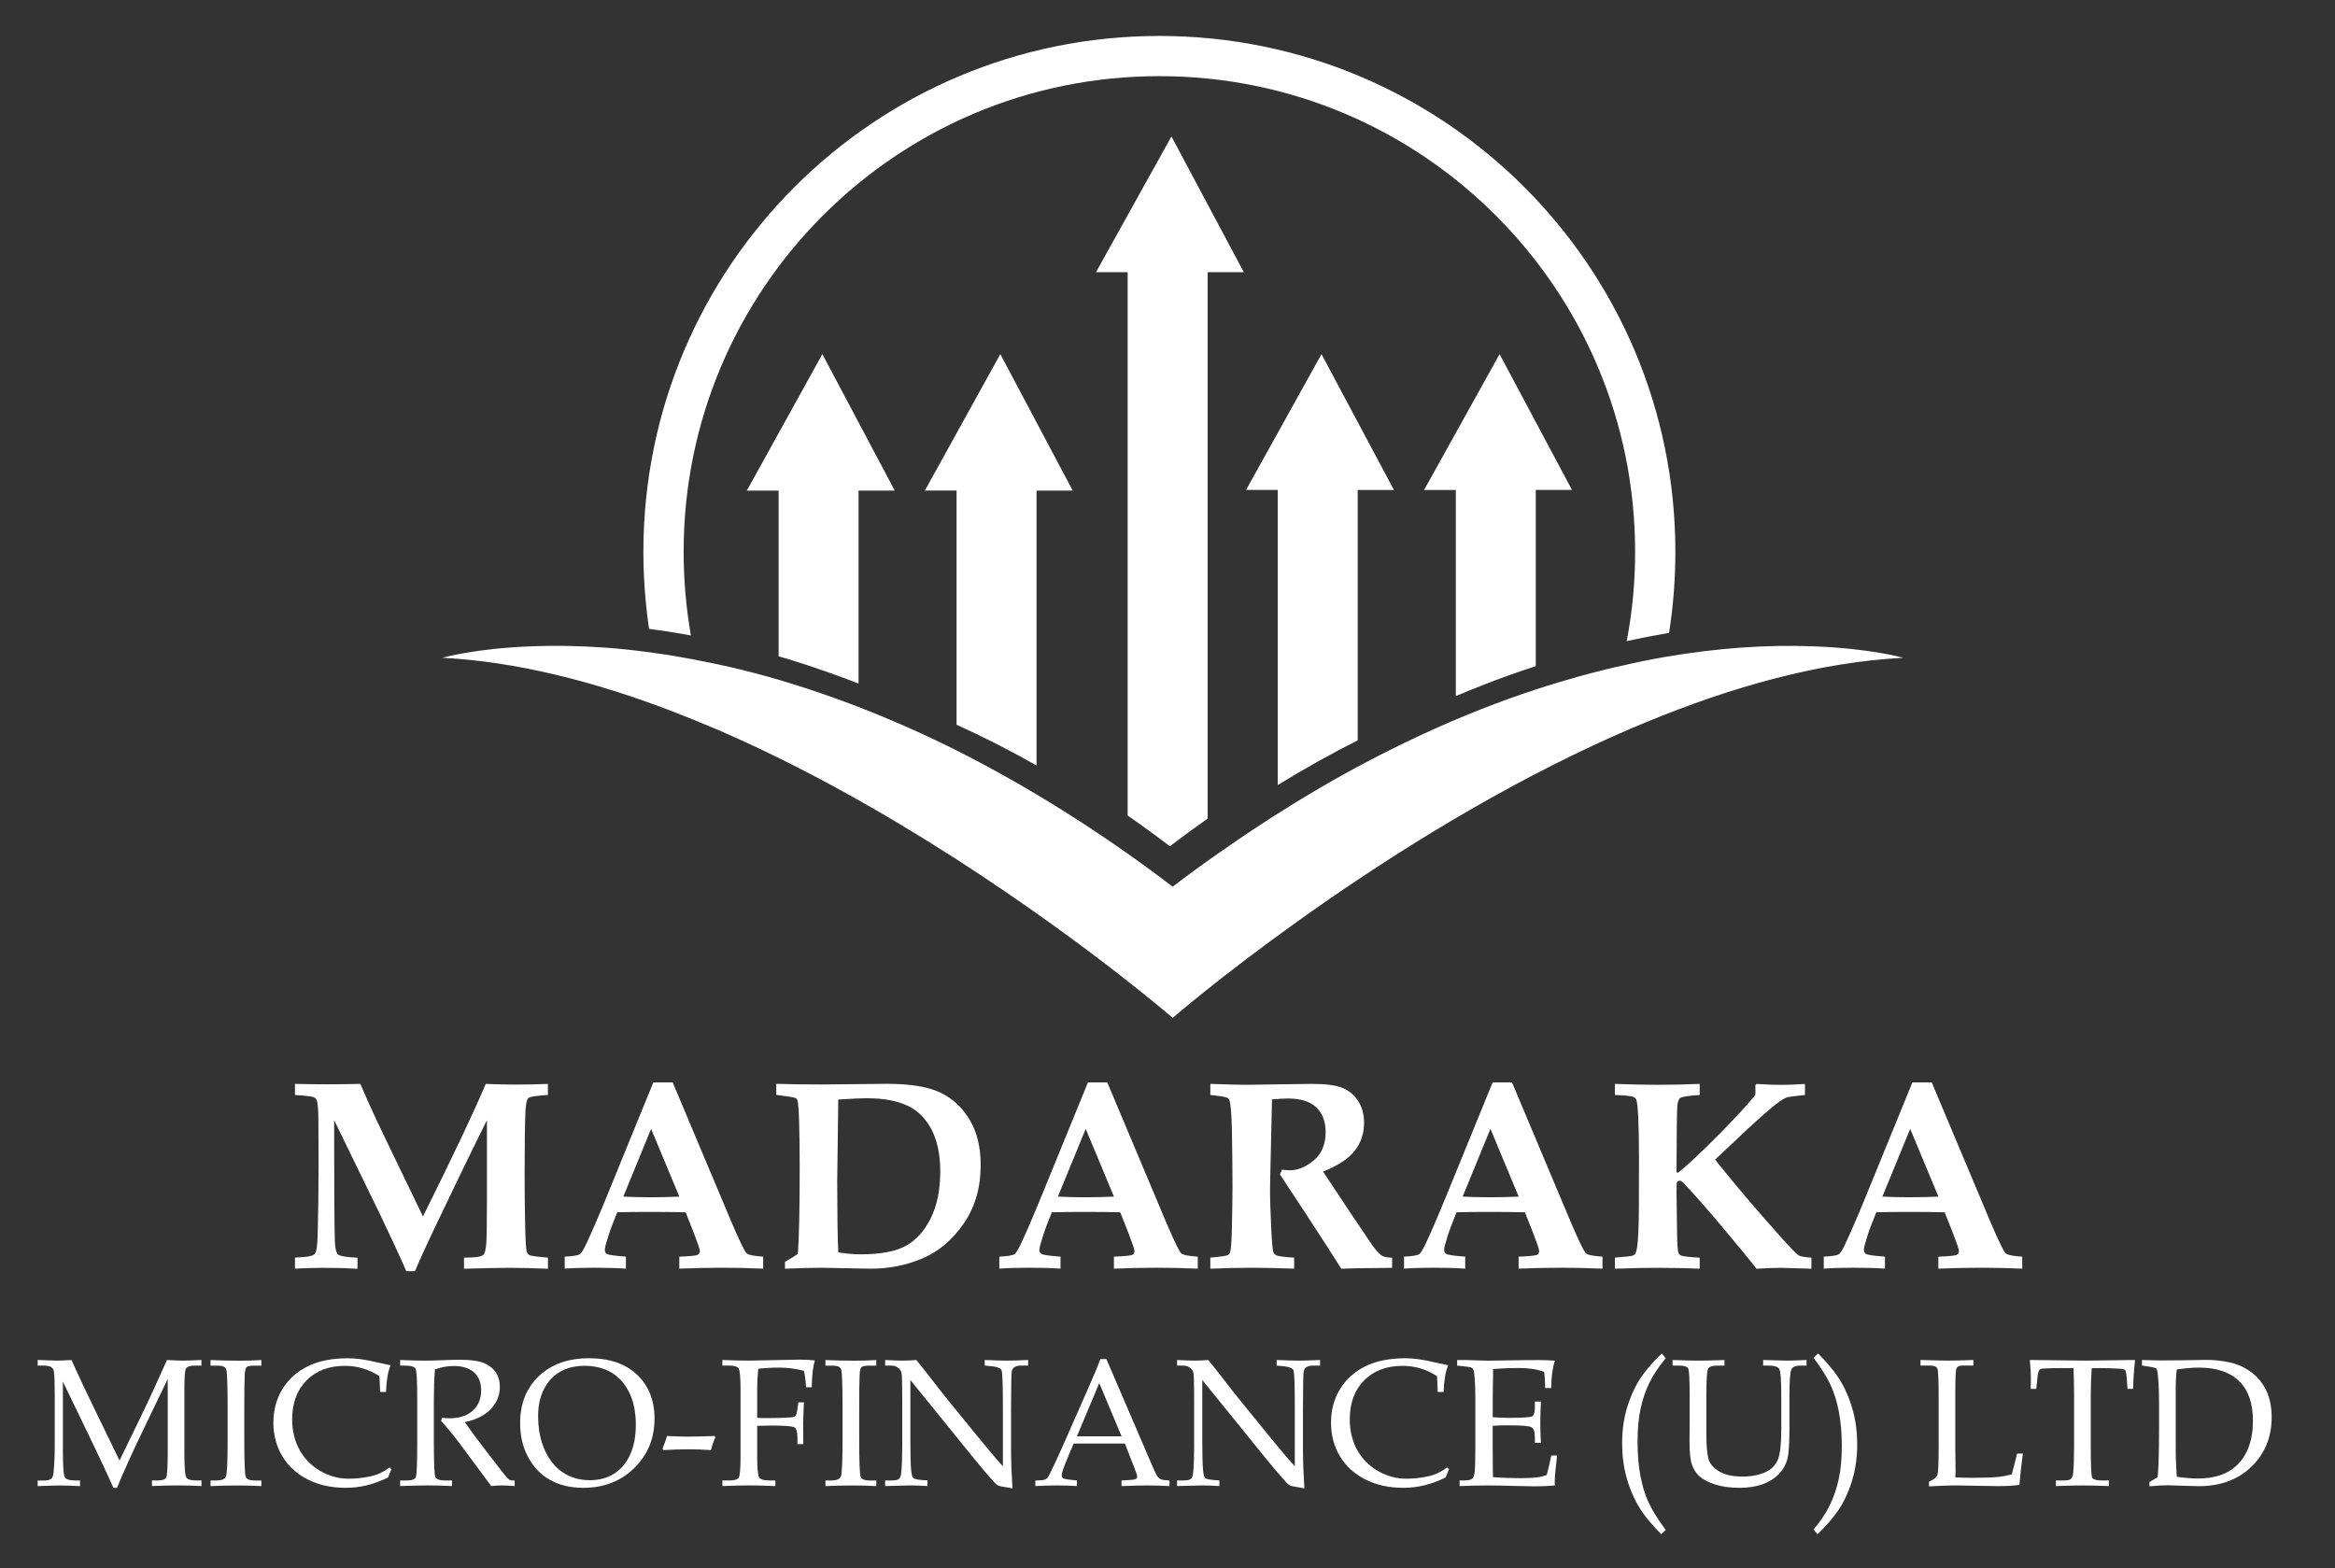 <?xml version="1.0" encoding="utf-8"?>
<!-- Generator: Adobe Illustrator 25.1.0, SVG Export Plug-In . SVG Version: 6.00 Build 0)  -->
<svg version="1.1" id="Layer_1" xmlns="http://www.w3.org/2000/svg" xmlns:xlink="http://www.w3.org/1999/xlink" x="0px" y="0px"
	 viewBox="0 0 744.39 500" style="enable-background:new 0 0 744.39 500;" xml:space="preserve">
<rect x="0" y="0" width="744.39" height="500" fill="#333333" stroke="none"/>
<style type="text/css">
	.st0{fill:#FFFFFF;}
</style>
<g>
	<g>
		<path class="st0" d="M94.04,404.5v-3.53l2.51-0.17c2.03-0.11,3.3-0.46,3.82-1.05c0.52-0.59,0.82-2.58,0.9-5.96
			c0.19-6.91,0.29-14.39,0.29-22.45c0-4.28-0.02-9.15-0.06-14.6c-0.04-3.3-0.23-5.32-0.57-6.04c-0.17-0.36-0.48-0.66-0.92-0.88
			c-0.45-0.22-2.44-0.46-5.97-0.71v-3.53c3.38,0.08,6.7,0.13,9.94,0.13c3.77,0,7.41-0.04,10.9-0.13c1.51,3.55,3.08,7.08,4.71,10.58
			c1.15,2.49,6.23,13.05,15.25,31.69c9.53-19.14,16.2-33.23,20.02-42.26c3.35,0.14,6.54,0.21,9.55,0.21c3.55,0,6.97-0.07,10.26-0.21
			v3.53c-3.67,0.22-5.74,0.55-6.21,0.96c-0.48,0.42-0.78,1.71-0.92,3.86c-0.19,3.53-0.29,10.23-0.29,20.1
			c0,4.98,0.05,10.24,0.15,15.78c0.1,5.54,0.29,8.67,0.57,9.4c0.19,0.42,0.48,0.74,0.84,0.97c0.36,0.22,2.32,0.49,5.88,0.8v3.53
			c-4.53-0.2-8.58-0.29-12.14-0.29c-3.59,0-8.46,0.1-14.62,0.29v-3.53l2.48-0.08c1.96-0.08,3.18-0.36,3.67-0.82
			c0.49-0.46,0.81-1.68,0.95-3.65c0.14-1.97,0.21-6.62,0.21-13.95v-25.34c-4.32,8.65-9.83,19.99-16.52,34.03
			c-2.75,5.77-4.89,10.47-6.43,14.11h-2.76c-2.1-4.82-4.92-10.91-8.45-18.27l-14.55-29.87v5.71c0,15.78,0.07,26.65,0.21,32.61
			c0.09,2.41,0.41,3.89,0.97,4.45c0.56,0.56,2.65,0.92,6.26,1.09v3.53c-2.85-0.2-5.7-0.29-8.55-0.29
			C101.15,404.2,97.37,404.3,94.04,404.5z"/>
		<path class="st0" d="M180.02,400.67c2.63-0.14,4.26-0.41,4.87-0.8c0.42-0.28,1.08-1.34,1.97-3.19c1.71-3.64,3.9-8.69,6.55-15.16
			l14.87-36.41h6.17l18.98,45.11c2.46,5.69,3.98,8.81,4.56,9.35c0.57,0.55,2.34,0.91,5.31,1.1v3.82c-4.56-0.2-8.87-0.29-12.93-0.29
			c-4.84,0-9.44,0.1-13.81,0.29v-3.82c3.33-0.14,5.25-0.32,5.77-0.55c0.52-0.23,0.78-0.65,0.78-1.25c0-0.52-0.59-2.3-1.76-5.33
			l-2.77-7.02c-3.48-0.08-7.36-0.12-11.65-0.12c-3.73,0-7.12,0.04-10.17,0.12l-1.85,4.72c-0.5,1.29-1.12,3.2-1.84,5.74
			c-0.17,0.58-0.25,1.09-0.25,1.56c0,0.63,0.27,1.07,0.82,1.33c0.54,0.26,2.51,0.53,5.9,0.8v3.82c-2.75-0.2-6.16-0.29-10.24-0.29
			c-3.89,0-6.98,0.1-9.27,0.29V400.67z M207.57,359.92l-8.86,21.6c2.58,0.14,5.42,0.21,8.53,0.21c3.25,0,6.36-0.07,9.33-0.21
			L207.57,359.92z"/>
		<path class="st0" d="M250.24,404.5v-2.18c1.93-1.12,3.3-1.96,4.11-2.52c0.39-4.92,0.59-14.14,0.59-27.66
			c0-5.85-0.06-10.74-0.19-14.67c-0.13-3.93-0.31-6.17-0.57-6.74c-0.11-0.28-0.29-0.49-0.54-0.63c-0.42-0.22-2.48-0.56-6.17-1.01
			v-3.53c4.23,0.14,9.08,0.21,14.57,0.21l20.71-0.21c7.53,0,13.25,0.95,17.15,2.86c3.91,1.9,7.01,4.82,9.3,8.74
			c2.3,3.92,3.44,8.68,3.44,14.28c0,7.2-1.79,13.4-5.37,18.61c-3.59,5.21-7.95,8.92-13.1,11.13s-10.65,3.32-16.51,3.32l-15.92-0.29
			C259.2,404.2,255.37,404.3,250.24,404.5z M267.25,399.29c2.35,0.42,4.76,0.63,7.22,0.63c6.25,0,11.01-0.9,14.28-2.69
			c3.28-1.79,5.93-4.72,7.96-8.79c2.03-4.07,3.04-9.07,3.04-15c0-7.8-2.02-13.75-6.05-17.83c-3.56-3.64-9.37-5.46-17.43-5.46
			c-1.73,0-4.75,0.14-9.03,0.42l-0.34,26.16C266.92,387.74,267.02,395.26,267.25,399.29z"/>
		<path class="st0" d="M318.57,400.67c2.63-0.14,4.26-0.41,4.87-0.8c0.42-0.28,1.08-1.34,1.97-3.19c1.71-3.64,3.9-8.69,6.55-15.16
			l14.87-36.41h6.17l18.98,45.11c2.46,5.69,3.98,8.81,4.56,9.35c0.57,0.55,2.34,0.91,5.31,1.1v3.82c-4.56-0.2-8.87-0.29-12.93-0.29
			c-4.84,0-9.44,0.1-13.81,0.29v-3.82c3.33-0.14,5.25-0.32,5.77-0.55c0.52-0.23,0.78-0.65,0.78-1.25c0-0.52-0.59-2.3-1.76-5.33
			l-2.77-7.02c-3.48-0.08-7.36-0.12-11.65-0.12c-3.73,0-7.12,0.04-10.17,0.12l-1.85,4.72c-0.5,1.29-1.12,3.2-1.84,5.74
			c-0.17,0.58-0.25,1.09-0.25,1.56c0,0.63,0.27,1.07,0.82,1.33c0.54,0.26,2.51,0.53,5.9,0.8v3.82c-2.75-0.2-6.16-0.29-10.24-0.29
			c-3.89,0-6.98,0.1-9.27,0.29V400.67z M346.12,359.92l-8.86,21.6c2.58,0.14,5.42,0.21,8.53,0.21c3.25,0,6.36-0.07,9.33-0.21
			L346.12,359.92z"/>
		<path class="st0" d="M385.85,404.5v-3.53c3.25-0.28,5.11-0.55,5.59-0.8c0.31-0.17,0.53-0.43,0.67-0.8
			c0.28-0.67,0.48-2.94,0.59-6.8c0.14-5.99,0.21-10.71,0.21-14.15c0-4.65-0.05-10.55-0.17-17.72c-0.11-5.35-0.38-8.62-0.8-9.83
			c-0.11-0.36-0.34-0.65-0.67-0.84c-0.45-0.28-2.26-0.59-5.42-0.92v-3.53c5.79,0.2,9.53,0.29,11.21,0.29l21.04-0.29
			c4.57,0,7.89,0.44,9.97,1.32c2.09,0.88,3.74,2.29,4.96,4.24c1.22,1.94,1.83,4.23,1.83,6.86c0,3.35-0.97,6.3-2.92,8.83
			c-1.94,2.53-5.33,4.77-10.14,6.73l8.95,13.48l6.97,10.33c1.32,1.68,2.3,2.7,2.94,3.05c0.64,0.35,1.69,0.54,3.15,0.57v3.23
			l-2.48,0.04c-7.12,0.05-11.69,0.14-13.73,0.25c-2.44-3.89-6.08-9.54-10.92-16.93l-8.65-13.15c0.25-0.48,0.46-0.98,0.63-1.51
			c1.12,0.14,1.95,0.21,2.48,0.21c2.6,0,5.17-1.05,7.69-3.16s3.78-5.11,3.78-9c0-3.4-1-6.03-2.99-7.91
			c-1.99-1.88-4.98-2.82-8.97-2.82c-1.26,0-2.98,0.1-5.14,0.29l-0.28,12.4l-0.35,15.72c0,3.56,0.14,8.11,0.42,13.66
			c0.22,4.18,0.44,6.52,0.67,7.02c0.17,0.36,0.48,0.66,0.92,0.88c0.58,0.34,2.48,0.59,5.68,0.76v3.53
			c-5.03-0.2-9.49-0.29-13.38-0.29C395.05,404.2,390.61,404.3,385.85,404.5z"/>
		<path class="st0" d="M447.59,400.67c2.63-0.14,4.26-0.41,4.87-0.8c0.42-0.28,1.08-1.34,1.97-3.19c1.71-3.64,3.9-8.69,6.55-15.16
			l14.87-36.41h6.17l18.98,45.11c2.46,5.69,3.98,8.81,4.56,9.35c0.57,0.55,2.34,0.91,5.31,1.1v3.82c-4.56-0.2-8.87-0.29-12.93-0.29
			c-4.84,0-9.44,0.1-13.81,0.29v-3.82c3.33-0.14,5.25-0.32,5.77-0.55c0.52-0.23,0.78-0.65,0.78-1.25c0-0.52-0.59-2.3-1.76-5.33
			l-2.77-7.02c-3.48-0.08-7.36-0.12-11.65-0.12c-3.73,0-7.12,0.04-10.17,0.12l-1.85,4.72c-0.5,1.29-1.12,3.2-1.84,5.74
			c-0.17,0.58-0.25,1.09-0.25,1.56c0,0.63,0.27,1.07,0.82,1.33c0.54,0.26,2.51,0.53,5.9,0.8v3.82c-2.75-0.2-6.16-0.29-10.24-0.29
			c-3.89,0-6.98,0.1-9.27,0.29V400.67z M475.15,359.92l-8.86,21.6c2.58,0.14,5.42,0.21,8.53,0.21c3.25,0,6.36-0.07,9.33-0.21
			L475.15,359.92z"/>
		<path class="st0" d="M514.83,404.5v-3.53c3.44-0.25,5.36-0.48,5.78-0.67c0.31-0.14,0.54-0.32,0.68-0.55
			c0.28-0.39,0.5-1.23,0.67-2.52c0.31-2.21,0.48-6.3,0.51-12.26l0.04-15.83c0-5.04-0.08-9.25-0.23-12.64
			c-0.15-3.39-0.38-5.36-0.66-5.92c-0.17-0.36-0.45-0.64-0.84-0.84c-0.59-0.28-2.58-0.49-5.96-0.63v-3.53
			c5.06,0.2,9.58,0.29,13.54,0.29c4.76,0,9.26-0.1,13.5-0.29v3.53c-3.55,0.25-5.59,0.56-6.14,0.92c-0.55,0.36-0.88,1.25-1,2.65
			c-0.14,1.76-0.22,8.82-0.25,21.17h0.58c2.83-2.27,6.89-6.07,12.21-11.4c5.31-5.33,9.43-9.78,12.33-13.33l0.04-1.55l-0.04-1.55
			l0.38-0.42c3.05,0.2,5.65,0.29,7.8,0.29c2.26,0,4.81-0.1,7.64-0.29v3.53l-2.39,0.25c-1.9,0.2-3.13,0.41-3.69,0.63
			c-1.12,0.51-2.62,1.54-4.49,3.12c-2.8,2.33-6.34,5.52-10.61,9.57l-7.47,7.04l3.86,4.75c4.56,5.6,10,11.96,16.33,19.07
			c3.63,4.09,5.81,6.34,6.54,6.76c0.5,0.28,1.83,0.51,3.98,0.67v3.53l-2.22-0.08l-7.47-0.21c-2.02,0-4.62,0.1-7.8,0.29
			c-2.26-2.91-6.1-7.57-11.5-13.99c-4.03-4.82-7.87-9.18-11.54-13.1c-0.47-0.5-0.8-0.8-0.99-0.88c-0.16-0.06-0.33-0.08-0.49-0.08
			c-0.41,0-0.7,0.17-0.87,0.5c-0.08,0.22-0.12,1.35-0.12,3.36l0.17,12.72c0.05,3.73,0.21,5.87,0.46,6.43
			c0.17,0.39,0.44,0.67,0.84,0.84c0.56,0.25,2.53,0.48,5.92,0.67v3.53c-4.16-0.2-8.77-0.29-13.84-0.29
			C525.48,404.2,521.08,404.3,514.83,404.5z"/>
		<path class="st0" d="M581.4,400.67c2.63-0.14,4.26-0.41,4.87-0.8c0.42-0.28,1.08-1.34,1.97-3.19c1.71-3.64,3.9-8.69,6.55-15.16
			l14.87-36.41h6.17l18.98,45.11c2.46,5.69,3.98,8.81,4.56,9.35c0.57,0.55,2.34,0.91,5.31,1.1v3.82c-4.56-0.2-8.87-0.29-12.93-0.29
			c-4.84,0-9.44,0.1-13.81,0.29v-3.82c3.33-0.14,5.25-0.32,5.77-0.55c0.52-0.23,0.78-0.65,0.78-1.25c0-0.52-0.59-2.3-1.76-5.33
			l-2.77-7.02c-3.48-0.08-7.36-0.12-11.65-0.12c-3.73,0-7.12,0.04-10.17,0.12l-1.85,4.72c-0.5,1.29-1.12,3.2-1.84,5.74
			c-0.17,0.58-0.25,1.09-0.25,1.56c0,0.63,0.27,1.07,0.82,1.33c0.54,0.26,2.51,0.53,5.9,0.8v3.82c-2.75-0.2-6.16-0.29-10.24-0.29
			c-3.89,0-6.98,0.1-9.27,0.29V400.67z M608.96,359.92l-8.86,21.6c2.58,0.14,5.42,0.21,8.53,0.21c3.25,0,6.36-0.07,9.33-0.21
			L608.96,359.92z"/>
		<path class="st0" d="M53.44,439.72l-8.4,17.47c-3.15,6.56-5.73,12.29-7.75,17.19h-1.13c-0.7-1.68-2.7-5.98-5.99-12.92
			l-10.12-20.95v21.84c0,5.08,0.2,7.97,0.61,8.66c0.41,0.69,1.67,1.03,3.79,1.03h1.05v1.78c-2.62-0.13-4.75-0.2-6.4-0.2
			c-1.19,0-3.56,0.07-7.1,0.2v-1.78h1.83c1.25,0,2.07-0.18,2.49-0.54c0.41-0.36,0.67-1.01,0.76-1.95c0.24-2.63,0.37-5.48,0.37-8.53
			v-15.99c0-3.86-0.08-6.41-0.25-7.66c-0.07-0.64-0.35-1.13-0.83-1.47c-0.48-0.34-1.44-0.51-2.87-0.51h-1.49v-1.78
			c3.28,0.13,5.34,0.2,6.19,0.2c1.07,0,2.6-0.07,4.58-0.2c2.28,5.07,4.91,10.65,7.89,16.76l7.44,15.29l6.87-14.16
			c2.41-4.96,5.16-10.92,8.25-17.89c2.35,0.13,4.01,0.2,4.97,0.2c1.11,0,3.12-0.07,6.02-0.2v1.78h-1.84c-1.67,0-2.69,0.29-3.05,0.86
			c-0.37,0.58-0.55,2.64-0.55,6.2v20.64c0,4.6,0.19,7.23,0.58,7.91c0.39,0.68,1.47,1.02,3.25,1.02h1.62v1.78
			c-2.62-0.13-5.12-0.2-7.51-0.2c-2.64,0-5.39,0.07-8.28,0.2v-1.78h1.86c1.49,0,2.39-0.33,2.7-0.98c0.31-0.65,0.47-3.44,0.47-8.37
			V439.72z"/>
		<path class="st0" d="M67.11,472.03h1.78c1.75,0,2.8-0.42,3.15-1.27c0.35-0.85,0.53-4.91,0.53-12.17v-9.57
			c0-7.53-0.15-11.68-0.45-12.45c-0.3-0.77-1.2-1.16-2.71-1.16h-2.29v-1.78c3.13,0.13,6.22,0.2,9.28,0.2c2.55,0,4.86-0.07,6.93-0.2
			v1.78h-2.18c-1.35,0-2.19,0.16-2.53,0.48c-0.34,0.32-0.54,1.13-0.6,2.43c-0.1,2.02-0.14,5.6-0.14,10.76v9.74
			c0,7.32,0.16,11.36,0.48,12.1c0.32,0.75,1.35,1.12,3.09,1.12h1.88v1.78c-2.32-0.13-4.85-0.2-7.58-0.2c-3.18,0-6.06,0.07-8.63,0.2
			V472.03z"/>
		<path class="st0" d="M121.19,443.81l-0.23-5.03c-1.68-1.11-3.43-1.94-5.27-2.48c-1.83-0.55-3.75-0.82-5.74-0.82
			c-5.09,0-9.16,1.54-12.22,4.63c-3.06,3.09-4.59,7.22-4.59,12.4c0,3.64,0.77,6.87,2.33,9.72c1.55,2.84,3.76,5.09,6.62,6.75
			c2.86,1.66,5.88,2.48,9.07,2.48c2.52,0,5.01-0.29,7.48-0.87c1.84-0.43,3.7-1.34,5.56-2.71l0.59,0.56
			c-0.39,0.87-0.76,1.74-1.1,2.63c-2.2,1.09-4.42,1.92-6.65,2.47c-2.23,0.55-4.48,0.83-6.74,0.83c-4.63,0-8.71-0.89-12.22-2.68
			c-3.51-1.79-6.21-4.26-8.09-7.41c-1.88-3.15-2.83-6.72-2.83-10.69s0.95-7.53,2.85-10.66s4.59-5.56,8.06-7.29
			c3.47-1.72,7.74-2.58,12.81-2.58c2.65,0,5.76,0.43,9.32,1.3c1.77,0.41,3.21,0.72,4.32,0.93c-0.85,2.01-1.34,4.86-1.47,8.53H121.19
			z"/>
		<path class="st0" d="M148.16,453.42c1.85,2.65,4.14,5.74,6.86,9.26l5.42,7.03c0.96,1.2,1.6,1.89,1.92,2.06
			c0.32,0.17,0.65,0.26,0.99,0.26h0.73v1.78c-1.56-0.13-2.93-0.2-4.09-0.2c-1.07,0-2.21,0.07-3.39,0.2l-10-13.5
			c-1.86-2.49-3.86-4.91-5.98-7.29l0.28-0.96c1.09,0.09,1.9,0.14,2.43,0.14c3.14,0,5.61-0.81,7.39-2.43
			c1.78-1.62,2.67-3.78,2.67-6.5c0-2.43-0.76-4.33-2.26-5.69c-1.51-1.37-3.68-2.05-6.52-2.05c-1.98,0-3.96,0.37-5.96,1.1
			c-0.23,2.99-0.34,6.19-0.34,9.6v13.64c0,6.65,0.16,10.33,0.48,11.06c0.32,0.72,1.36,1.09,3.11,1.09h2.2v1.78
			c-3.13-0.13-5.71-0.2-7.76-0.2c-1.62,0-4.55,0.07-8.78,0.2v-1.78h2.12c1.62,0,2.58-0.35,2.88-1.06c0.3-0.71,0.45-4.42,0.45-11.14
			v-13.58c0-5.84-0.17-9.1-0.52-9.8c-0.35-0.7-1.48-1.04-3.4-1.04h-1.53v-1.78c3.5,0.13,6.17,0.2,8.02,0.2
			c1.24,0,3.03-0.05,5.36-0.14c2.71-0.1,4.66-0.14,5.85-0.14c3.26,0,5.73,0.34,7.41,1.03c1.69,0.69,2.97,1.68,3.84,2.98
			c0.88,1.3,1.31,2.85,1.31,4.66c0,2.65-0.96,5-2.87,7.03C154.57,451.27,151.8,452.67,148.16,453.42z"/>
		<path class="st0" d="M165.82,453.7c0-6.19,2-11.18,5.99-14.97c4-3.78,9.32-5.68,15.97-5.68c6.52,0,11.63,1.76,15.33,5.27
			c3.7,3.51,5.55,8.18,5.55,13.99c0,6.27-2.15,11.51-6.44,15.73c-4.3,4.22-9.72,6.33-16.25,6.33c-4.09,0-7.61-0.83-10.57-2.49
			c-2.96-1.66-5.3-4.07-7.01-7.26C166.67,461.45,165.82,457.8,165.82,453.7z M171.55,451.38c0,4.26,0.73,7.96,2.19,11.11
			c1.46,3.15,3.42,5.52,5.87,7.09c2.45,1.57,5.25,2.36,8.39,2.36c2.92,0,5.48-0.67,7.66-2c2.18-1.34,3.9-3.33,5.16-5.99
			c1.25-2.65,1.88-5.88,1.88-9.69c0-3.99-0.69-7.4-2.08-10.24c-1.39-2.83-3.28-4.97-5.7-6.4c-2.41-1.43-5.26-2.15-8.57-2.15
			c-3.01,0-5.61,0.63-7.8,1.89c-2.19,1.26-3.9,3.11-5.15,5.55C172.17,445.36,171.55,448.18,171.55,451.38z"/>
		<path class="st0" d="M211.57,462.34l-0.37-0.4c0.57-1.43,1.05-2.79,1.44-4.09c2.75,0.13,5.04,0.2,6.86,0.2
			c1.51,0,4.28-0.07,8.3-0.2l0.23,0.42c-0.62,1.43-1.08,2.79-1.38,4.07c-2.58-0.17-4.96-0.26-7.12-0.26
			C217.1,462.09,214.45,462.17,211.57,462.34z"/>
		<path class="st0" d="M241.39,454.6v9.7c0,3.85,0.21,6.11,0.62,6.75c0.42,0.65,1.47,0.97,3.16,0.97h2.01v1.78
			c-3.58-0.13-6.43-0.2-8.56-0.2c-2.15,0-4.92,0.07-8.33,0.2v-1.78h2.26c1.62,0,2.61-0.31,2.98-0.93c0.37-0.62,0.55-2.89,0.55-6.8
			v-21.31c0-3.82-0.2-6.04-0.61-6.66c-0.41-0.62-1.45-0.93-3.15-0.93h-2.03v-1.78c3.13,0.13,5.94,0.2,8.44,0.2l16.24-0.31
			c1.69,0,3.29,0.08,4.8,0.25c-0.6,2.02-0.93,4.87-0.99,8.56h-1.81c-0.11-1.96-0.34-3.71-0.68-5.25c-2.58-0.68-5.19-1.02-7.82-1.02
			c-2.3,0-4.55,0.12-6.75,0.37c-0.23,2.45-0.34,4.67-0.34,6.67v8.98c1.13,0.06,2.24,0.08,3.33,0.08c2.82,0,5.3-0.07,7.42-0.23
			c0.72-0.04,1.2-0.19,1.46-0.46c0.25-0.27,0.46-1,0.63-2.19l0.28-2.15h1.78c-0.15,3.45-0.23,5.66-0.23,6.64l0.03,6.67h-1.86v-2.18
			c0-1.73-0.33-2.79-0.99-3.16c-0.66-0.38-3.18-0.57-7.57-0.57C244.48,454.52,243.05,454.55,241.39,454.6z"/>
		<path class="st0" d="M263.14,472.03h1.78c1.75,0,2.8-0.42,3.15-1.27c0.35-0.85,0.53-4.91,0.53-12.17v-9.57
			c0-7.53-0.15-11.68-0.45-12.45c-0.3-0.77-1.2-1.16-2.71-1.16h-2.29v-1.78c3.13,0.13,6.22,0.2,9.28,0.2c2.55,0,4.86-0.07,6.93-0.2
			v1.78h-2.18c-1.35,0-2.19,0.16-2.53,0.48c-0.34,0.32-0.54,1.13-0.6,2.43c-0.1,2.02-0.14,5.6-0.14,10.76v9.74
			c0,7.32,0.16,11.36,0.48,12.1c0.32,0.75,1.35,1.12,3.09,1.12h1.88v1.78c-2.32-0.13-4.85-0.2-7.58-0.2c-3.18,0-6.06,0.07-8.63,0.2
			V472.03z"/>
		<path class="st0" d="M290.22,439.99v19.52c0,4.44,0.09,7.54,0.26,9.3c0.13,1.34,0.35,2.15,0.67,2.44s1.22,0.5,2.71,0.63l1.82,0.14
			v1.78c-2.06-0.13-3.91-0.2-5.58-0.2c-1.15,0-3.79,0.07-7.92,0.2v-1.78h2.03c1.23,0,2.02-0.17,2.4-0.51c0.38-0.34,0.61-1.01,0.71-2
			c0.21-2.07,0.31-4.89,0.31-8.45v-14.04c0-2.64-0.03-5.24-0.09-7.82c-0.04-1.09-0.18-1.84-0.43-2.24
			c-0.26-0.41-0.63-0.77-1.12-1.09c-0.49-0.32-1.18-0.48-2.06-0.48h-1.75v-1.78c2.39,0.13,4.22,0.2,5.48,0.2
			c1.35,0,2.84-0.07,4.46-0.2c1.87,2.28,3.62,4.5,5.27,6.65c1.65,2.16,3.36,4.33,5.13,6.51l9.66,11.86c3.48,4.26,6,7.21,7.54,8.87
			v-18.13c0-7.59-0.14-11.73-0.41-12.44c-0.27-0.71-1.36-1.15-3.26-1.34l-2.12-0.2v-1.78c3.03,0.13,5.38,0.2,7.06,0.2
			c1.75,0,4.01-0.07,6.78-0.2v1.78h-2.17c-1.75,0-2.76,0.58-3.03,1.75c-0.17,0.77-0.25,4.89-0.25,12.37v12.74
			c0,3.43,0.15,7.52,0.45,12.28c-2.56-0.39-4.05-0.68-4.46-0.86c-0.42-0.18-0.81-0.48-1.19-0.89c-2.09-2.32-4.29-4.89-6.58-7.71
			L290.22,439.99z"/>
		<path class="st0" d="M358.61,460.25h-16.34l-1.91,4.55c-1.26,3.01-1.89,4.86-1.89,5.54c0,0.43,0.12,0.74,0.35,0.93
			c0.24,0.19,0.83,0.34,1.79,0.45l2.71,0.31v1.78c-1.81-0.13-3.84-0.2-6.1-0.2c-2.71,0-5.1,0.07-7.15,0.2v-1.78l0.85-0.03
			c1.32-0.04,2.17-0.17,2.55-0.41c0.39-0.23,0.8-0.81,1.23-1.73c1.34-2.71,2.7-5.64,4.09-8.79l7.76-17.59
			c2.07-4.67,3.48-8.06,4.24-10.17h1.92l14.29,33.24c0.96,2.26,1.6,3.62,1.92,4.08c0.32,0.46,0.69,0.79,1.1,0.99
			c0.42,0.2,1.35,0.34,2.8,0.41v1.78c-2.45-0.13-4.78-0.2-7.01-0.2c-2.07,0-4.83,0.07-8.27,0.2v-1.78l2.79-0.17
			c1-0.07,1.59-0.18,1.78-0.31c0.28-0.21,0.42-0.47,0.42-0.79c0-0.34-0.28-1.23-0.85-2.66L358.61,460.25z M343.32,457.94h14.23
			l-7.11-16.97L343.32,457.94z"/>
		<path class="st0" d="M383.28,439.99v19.52c0,4.44,0.09,7.54,0.26,9.3c0.13,1.34,0.35,2.15,0.67,2.44c0.31,0.29,1.22,0.5,2.71,0.63
			l1.82,0.14v1.78c-2.06-0.13-3.91-0.2-5.58-0.2c-1.15,0-3.79,0.07-7.92,0.2v-1.78h2.03c1.23,0,2.02-0.17,2.4-0.51
			c0.38-0.34,0.61-1.01,0.71-2c0.21-2.07,0.31-4.89,0.31-8.45v-14.04c0-2.64-0.03-5.24-0.09-7.82c-0.04-1.09-0.18-1.84-0.43-2.24
			c-0.26-0.41-0.63-0.77-1.12-1.09c-0.49-0.32-1.18-0.48-2.06-0.48h-1.75v-1.78c2.39,0.13,4.22,0.2,5.48,0.2
			c1.35,0,2.84-0.07,4.46-0.2c1.87,2.28,3.62,4.5,5.27,6.65c1.65,2.16,3.36,4.33,5.13,6.51l9.66,11.86c3.48,4.26,6,7.21,7.54,8.87
			v-18.13c0-7.59-0.14-11.73-0.41-12.44c-0.27-0.71-1.36-1.15-3.26-1.34l-2.12-0.2v-1.78c3.03,0.13,5.38,0.2,7.06,0.2
			c1.75,0,4.01-0.07,6.78-0.2v1.78h-2.17c-1.75,0-2.76,0.58-3.03,1.75c-0.17,0.77-0.25,4.89-0.25,12.37v12.74
			c0,3.43,0.15,7.52,0.45,12.28c-2.56-0.39-4.05-0.68-4.46-0.86c-0.42-0.18-0.81-0.48-1.19-0.89c-2.09-2.32-4.29-4.89-6.58-7.71
			L383.28,439.99z"/>
		<path class="st0" d="M458.35,443.81l-0.23-5.03c-1.68-1.11-3.43-1.94-5.27-2.48c-1.83-0.55-3.75-0.82-5.74-0.82
			c-5.09,0-9.16,1.54-12.22,4.63c-3.06,3.09-4.59,7.22-4.59,12.4c0,3.64,0.77,6.87,2.33,9.72s3.76,5.09,6.62,6.75
			c2.86,1.66,5.88,2.48,9.07,2.48c2.52,0,5.01-0.29,7.48-0.87c1.84-0.43,3.7-1.34,5.56-2.71l0.59,0.56
			c-0.39,0.87-0.76,1.74-1.1,2.63c-2.2,1.09-4.42,1.92-6.65,2.47c-2.23,0.55-4.48,0.83-6.74,0.83c-4.63,0-8.71-0.89-12.22-2.68
			c-3.51-1.79-6.21-4.26-8.09-7.41c-1.88-3.15-2.83-6.72-2.83-10.69s0.95-7.53,2.85-10.66c1.9-3.13,4.59-5.56,8.06-7.29
			c3.47-1.72,7.74-2.58,12.81-2.58c2.65,0,5.76,0.43,9.32,1.3c1.77,0.41,3.21,0.72,4.32,0.93c-0.85,2.01-1.34,4.86-1.47,8.53H458.35
			z"/>
		<path class="st0" d="M475.86,454.6v6.93l0.03,3.99c0,2.49,0.03,4.31,0.09,5.46c2.75,0.21,5.7,0.31,8.85,0.31
			c2.11,0,3.89-0.09,5.32-0.28c0.92-0.11,1.9-0.36,2.94-0.73c0.47-1.66,0.96-3.73,1.45-6.21h1.86c-0.51,4.14-0.76,6.89-0.76,8.27
			l0.05,1.28c-2.17,0.19-4.29,0.28-6.38,0.28l-4.43-0.09c-4.9-0.13-8.49-0.2-10.79-0.2c-2.2,0-5.13,0.07-8.78,0.2v-1.78h0.87
			c1.64,0,2.67-0.16,3.09-0.48c0.42-0.32,0.71-1.07,0.85-2.26c0.14-1.19,0.21-3.8,0.21-7.85v-15.51c0-2.54-0.06-4.62-0.19-6.24
			c-0.12-1.62-0.25-2.58-0.39-2.89c-0.14-0.31-0.34-0.55-0.61-0.72c-0.27-0.17-1.07-0.32-2.43-0.45l-2.18-0.22v-1.78h3.05l2.99,0.1
			c1.68,0.07,2.94,0.1,3.81,0.1l10.85-0.16l5.14-0.03c1.75-0.02,3.52,0.05,5.31,0.2c-0.72,2.24-1.11,5.15-1.18,8.73h-1.92
			c0-2.07-0.1-3.79-0.31-5.17c-2.22-0.83-4.95-1.24-8.19-1.24c-2.58,0-5.28,0.11-8.1,0.34c0.02,1.77,0,3.53-0.06,5.3l-0.05,4.34
			v5.72c1.86,0.13,3.51,0.2,4.94,0.2c4.48,0,7.02-0.15,7.61-0.47c0.59-0.31,0.89-1.28,0.89-2.89v-1.83h1.92
			c-0.13,2.84-0.19,5.11-0.19,6.81c0,1.79,0.06,3.9,0.19,6.33h-1.92v-1.64c0-1.81-0.35-2.91-1.06-3.32
			c-0.71-0.41-3.2-0.61-7.47-0.61C479.19,454.41,477.56,454.47,475.86,454.6z"/>
		<path class="st0" d="M531.02,487.79l-1.41,1.38c-3.16-3.15-5.58-6.12-7.24-8.93c-1.67-2.8-2.95-5.91-3.87-9.3
			c-0.92-3.4-1.37-6.98-1.37-10.75c0-4.35,0.59-8.36,1.78-12.04c1.19-3.68,2.69-6.8,4.49-9.35c1.81-2.55,3.95-4.98,6.41-7.27
			l1.21,1.55c-2.18,2.6-3.9,5.16-5.15,7.7c-1.25,2.53-2.2,5.3-2.85,8.32c-0.65,3.01-0.97,6.49-0.97,10.42c0,4.14,0.3,7.81,0.9,11
			c0.6,3.19,1.46,6.01,2.59,8.46C526.65,481.42,528.48,484.36,531.02,487.79z"/>
		<path class="st0" d="M533.2,435.4v-1.78c3.86,0.13,6.67,0.2,8.42,0.2c1.84,0,4.56-0.07,8.14-0.2v1.78h-2.06
			c-1.77,0-2.84,0.34-3.19,1.01c-0.36,0.68-0.53,3.75-0.53,9.21v11.07c0,4.05,0.22,6.86,0.66,8.44c0.44,1.58,1.59,2.92,3.43,4.01
			c1.84,1.09,4.31,1.64,7.4,1.64c3.18,0,5.87-0.58,8.05-1.75c1.51-0.81,2.61-2.07,3.31-3.77c0.69-1.7,1.04-4.94,1.04-9.7v-10.65
			c0-4.93-0.22-7.75-0.66-8.46c-0.44-0.71-1.66-1.06-3.66-1.06h-1.47v-1.78c3.9,0.13,6.39,0.2,7.44,0.2c1.72,0,3.85-0.07,6.4-0.2
			v1.78h-1.93c-1.49,0-2.46,0.4-2.88,1.2c-0.43,0.8-0.64,3.61-0.64,8.43v10.59c0,4.84-0.24,8.1-0.72,9.79
			c-0.48,1.69-1.35,3.2-2.63,4.56c-1.27,1.36-2.97,2.43-5.08,3.22c-2.12,0.79-4.61,1.19-7.47,1.19c-2.96,0-5.54-0.35-7.77-1.06
			c-2.22-0.71-3.89-1.58-5.01-2.61c-1.12-1.04-1.93-2.3-2.43-3.8c-0.5-1.49-0.75-4.04-0.75-7.64l0.05-5.37v-8.61
			c0-5.31-0.15-8.28-0.46-8.93c-0.31-0.64-1.3-0.96-2.98-0.96H533.2z"/>
		<path class="st0" d="M578.18,432.94l1.41-1.41c3.14,3.13,5.55,6.1,7.23,8.91c1.68,2.82,2.97,5.92,3.88,9.32
			c0.92,3.4,1.37,6.98,1.37,10.75c0,4.35-0.59,8.36-1.78,12.03c-1.19,3.67-2.68,6.78-4.49,9.33c-1.81,2.55-3.95,4.99-6.41,7.3
			l-1.21-1.55c2.18-2.58,3.9-5.14,5.14-7.68s2.19-5.32,2.85-8.33c0.66-3.01,0.99-6.48,0.99-10.39c0-4.16-0.31-7.84-0.92-11.04
			c-0.61-3.2-1.48-6.02-2.6-8.47C582.53,439.25,580.71,436.33,578.18,432.94z"/>
		<path class="st0" d="M623.34,471.04c1.85,0.1,3.65,0.14,5.4,0.14c3.54,0,6.31-0.1,8.3-0.28c1.4-0.15,2.84-0.42,4.32-0.82
			l1.69-6.64h1.83c-0.47,3.56-0.84,6.88-1.1,9.97c-1.69,0.28-4.01,0.42-6.94,0.42l-13.44-0.23c-1.81,0-4.62,0.1-8.44,0.31v-1.5
			c1.5-0.66,2.39-1.36,2.67-2.12c0.27-0.75,0.41-3.74,0.41-8.95v-15.53c0-5.65-0.14-8.8-0.41-9.45c-0.28-0.65-1.04-0.97-2.3-0.97
			h-3.08v-1.78c4.48,0.13,7.46,0.2,8.92,0.2c1.96,0,4.62-0.07,7.96-0.2v1.78h-3.5c-1,0-1.63,0.29-1.89,0.86
			c-0.27,0.58-0.4,2.96-0.4,7.16v17.99l0.09,7.97L623.34,471.04z"/>
		<path class="st0" d="M666.84,436.19c-0.21,2.82-0.31,5.8-0.31,8.92v16.1c0,5.99,0.15,9.29,0.45,9.9c0.3,0.61,1.38,0.92,3.22,0.92
			h2.12v1.78c-3.33-0.13-6.16-0.2-8.48-0.2c-2.33,0-5.14,0.07-8.42,0.2v-1.78h2.37c1.24,0,2.05-0.17,2.43-0.5
			c0.38-0.33,0.61-0.97,0.71-1.93c0.19-2.2,0.28-5.04,0.28-8.53v-16.13c0-3.18-0.06-6.1-0.19-8.75h-2.88
			c-4.64,0-7.19,0.11-7.66,0.32c-0.47,0.22-0.78,1.06-0.93,2.53l-0.39,3.78h-1.78l0.06-3.36c0-1.35-0.11-3.3-0.34-5.85
			c10.17,0.13,16.14,0.2,17.93,0.2l15.62-0.2c-0.36,3.18-0.57,6.25-0.62,9.21h-1.78l-0.28-3.7c-0.11-1.28-0.28-2.04-0.48-2.27
			c-0.21-0.24-0.67-0.38-1.39-0.44c-2.07-0.15-4.43-0.22-7.06-0.22H666.84z"/>
		<path class="st0" d="M687.85,470.98c0.3-2.92,0.45-8.02,0.45-15.31v-8.19c0-3.35-0.11-6.24-0.34-8.67
			c-0.13-1.41-0.31-2.23-0.52-2.46c-0.22-0.22-1-0.43-2.33-0.62l-2.26-0.34v-1.78c3.1,0.1,5.2,0.14,6.27,0.14l7.6-0.06l6.18-0.11
			c2.49-0.04,5.04,0.21,7.66,0.74c2.62,0.53,4.99,1.59,7.12,3.18c2.13,1.59,3.75,3.59,4.86,5.99c1.11,2.4,1.66,5.17,1.66,8.32
			c0,6.36-2.14,11.63-6.42,15.79c-4.29,4.16-9.88,6.24-16.79,6.24l-3.47-0.09c-3.41-0.13-5.56-0.2-6.46-0.2
			c-1.53,0-3.47,0.11-5.82,0.34v-1.36L687.85,470.98z M693.95,470.84c2.54,0.38,4.78,0.56,6.72,0.56c5.27,0,9.37-1.35,12.28-4.07
			c3.52-3.3,5.28-8.1,5.28-14.4c0-5.5-1.46-9.69-4.39-12.57c-2.93-2.88-7.22-4.32-12.86-4.32c-1.98,0-4.32,0.2-7.03,0.59
			c-0.23,1.81-0.34,3.86-0.34,6.16v18.47C693.61,464.68,693.73,467.87,693.95,470.84z"/>
	</g>
	<g>
		<path class="st0" d="M606.73,209.73c-26.76,1.37-54.85,9.32-81.83,20.48c-5.64,2.31-11.24,4.79-16.76,7.35
			c-73.06,34.03-134.28,86.96-134.28,86.96s-5.81-5-15.99-12.95c-0.17-0.13-0.3-0.26-0.47-0.38
			c-24.58-19.15-73.96-54.85-128.43-78.45c-5.26-2.22-10.6-4.4-15.99-6.46c-23.9-9.06-48.44-15.35-71.95-16.55
			c0,0,10.39-3.04,28.94-3.68c6.63-0.26,14.28-0.17,22.92,0.43c4.83,0.34,9.96,0.9,15.39,1.67c4.19,0.56,8.55,1.28,13.08,2.14
			c0.17,0.04,0.34,0.04,0.51,0.13c9.49,1.75,19.75,4.23,30.65,7.61c11.97,3.72,24.75,8.46,38.22,14.49
			c10.05,4.49,20.44,9.75,31.17,15.82c11.46,6.46,23.3,13.89,35.48,22.36c5.43,3.76,10.9,7.78,16.46,12.01
			c4.96-3.81,9.88-7.4,14.75-10.77c7.82-5.51,15.48-10.56,23.04-15.22c10.69-6.63,21.08-12.4,31.17-17.44
			c13.38-6.71,26.12-12.14,38.22-16.5c10.94-3.93,21.38-7.01,31.17-9.41c1.58-0.38,3.12-0.77,4.66-1.07
			c4.75-1.11,9.36-2.05,13.81-2.82c8.72-1.5,16.8-2.44,24.2-2.99c8.55-0.6,16.2-0.68,22.79-0.43
			C596.3,206.7,606.73,209.73,606.73,209.73z"/>
		<g>
			<path class="st0" d="M396.52,86.78h-11.53V261c-3.97,2.79-7.99,5.72-12.04,8.81c-4.55-3.46-9.02-6.72-13.46-9.79V86.78h-10.09
				l24.05-43.28L396.52,86.78z"/>
			<path class="st0" d="M341.98,156.42h-11.53v87.65c-8.78-4.99-17.29-9.29-25.5-13v-74.66h-10.11l24.06-43.5L341.98,156.42z"/>
			<path class="st0" d="M285.24,156.42H273.7v61.52c-7.31-2.82-14.36-5.3-21.16-7.4c-1.45-0.43-2.91-0.9-4.32-1.28v-52.84h-10.13
				l24.07-43.52L285.24,156.42z"/>
			<path class="st0" d="M501.14,156.21h-11.54v56.18c-2.82,0.9-5.69,1.88-8.55,2.91c-5.52,1.97-11.16,4.19-16.93,6.63v-65.71h-10.13
				l24.07-43.31L501.14,156.21z"/>
			<path class="st0" d="M444.38,156.22h-11.55v79.84c-8.23,4.12-16.74,8.86-25.5,14.25v-94.1h-10.09l24.05-43.3L444.38,156.22z"/>
		</g>
		<path class="st0" d="M534.1,175.92c0,8.81-0.68,17.44-2.01,25.87c-4.32,0.73-8.85,1.58-13.51,2.65c1.8-9.23,2.69-18.77,2.69-28.52
			c0-41.9-16.97-79.78-44.42-107.22c-27.49-27.49-65.33-44.42-107.27-44.42c-41.9,0-79.73,16.93-107.22,44.42
			c-27.45,27.45-44.42,65.33-44.42,107.22c0,9.11,0.81,18,2.31,26.68c-4.62-0.86-9.06-1.54-13.34-2.09
			c-1.15-8.04-1.8-16.25-1.8-24.58c0-90.85,73.66-164.47,164.47-164.47C460.44,11.45,534.1,85.07,534.1,175.92z"/>
	</g>
</g>
</svg>
